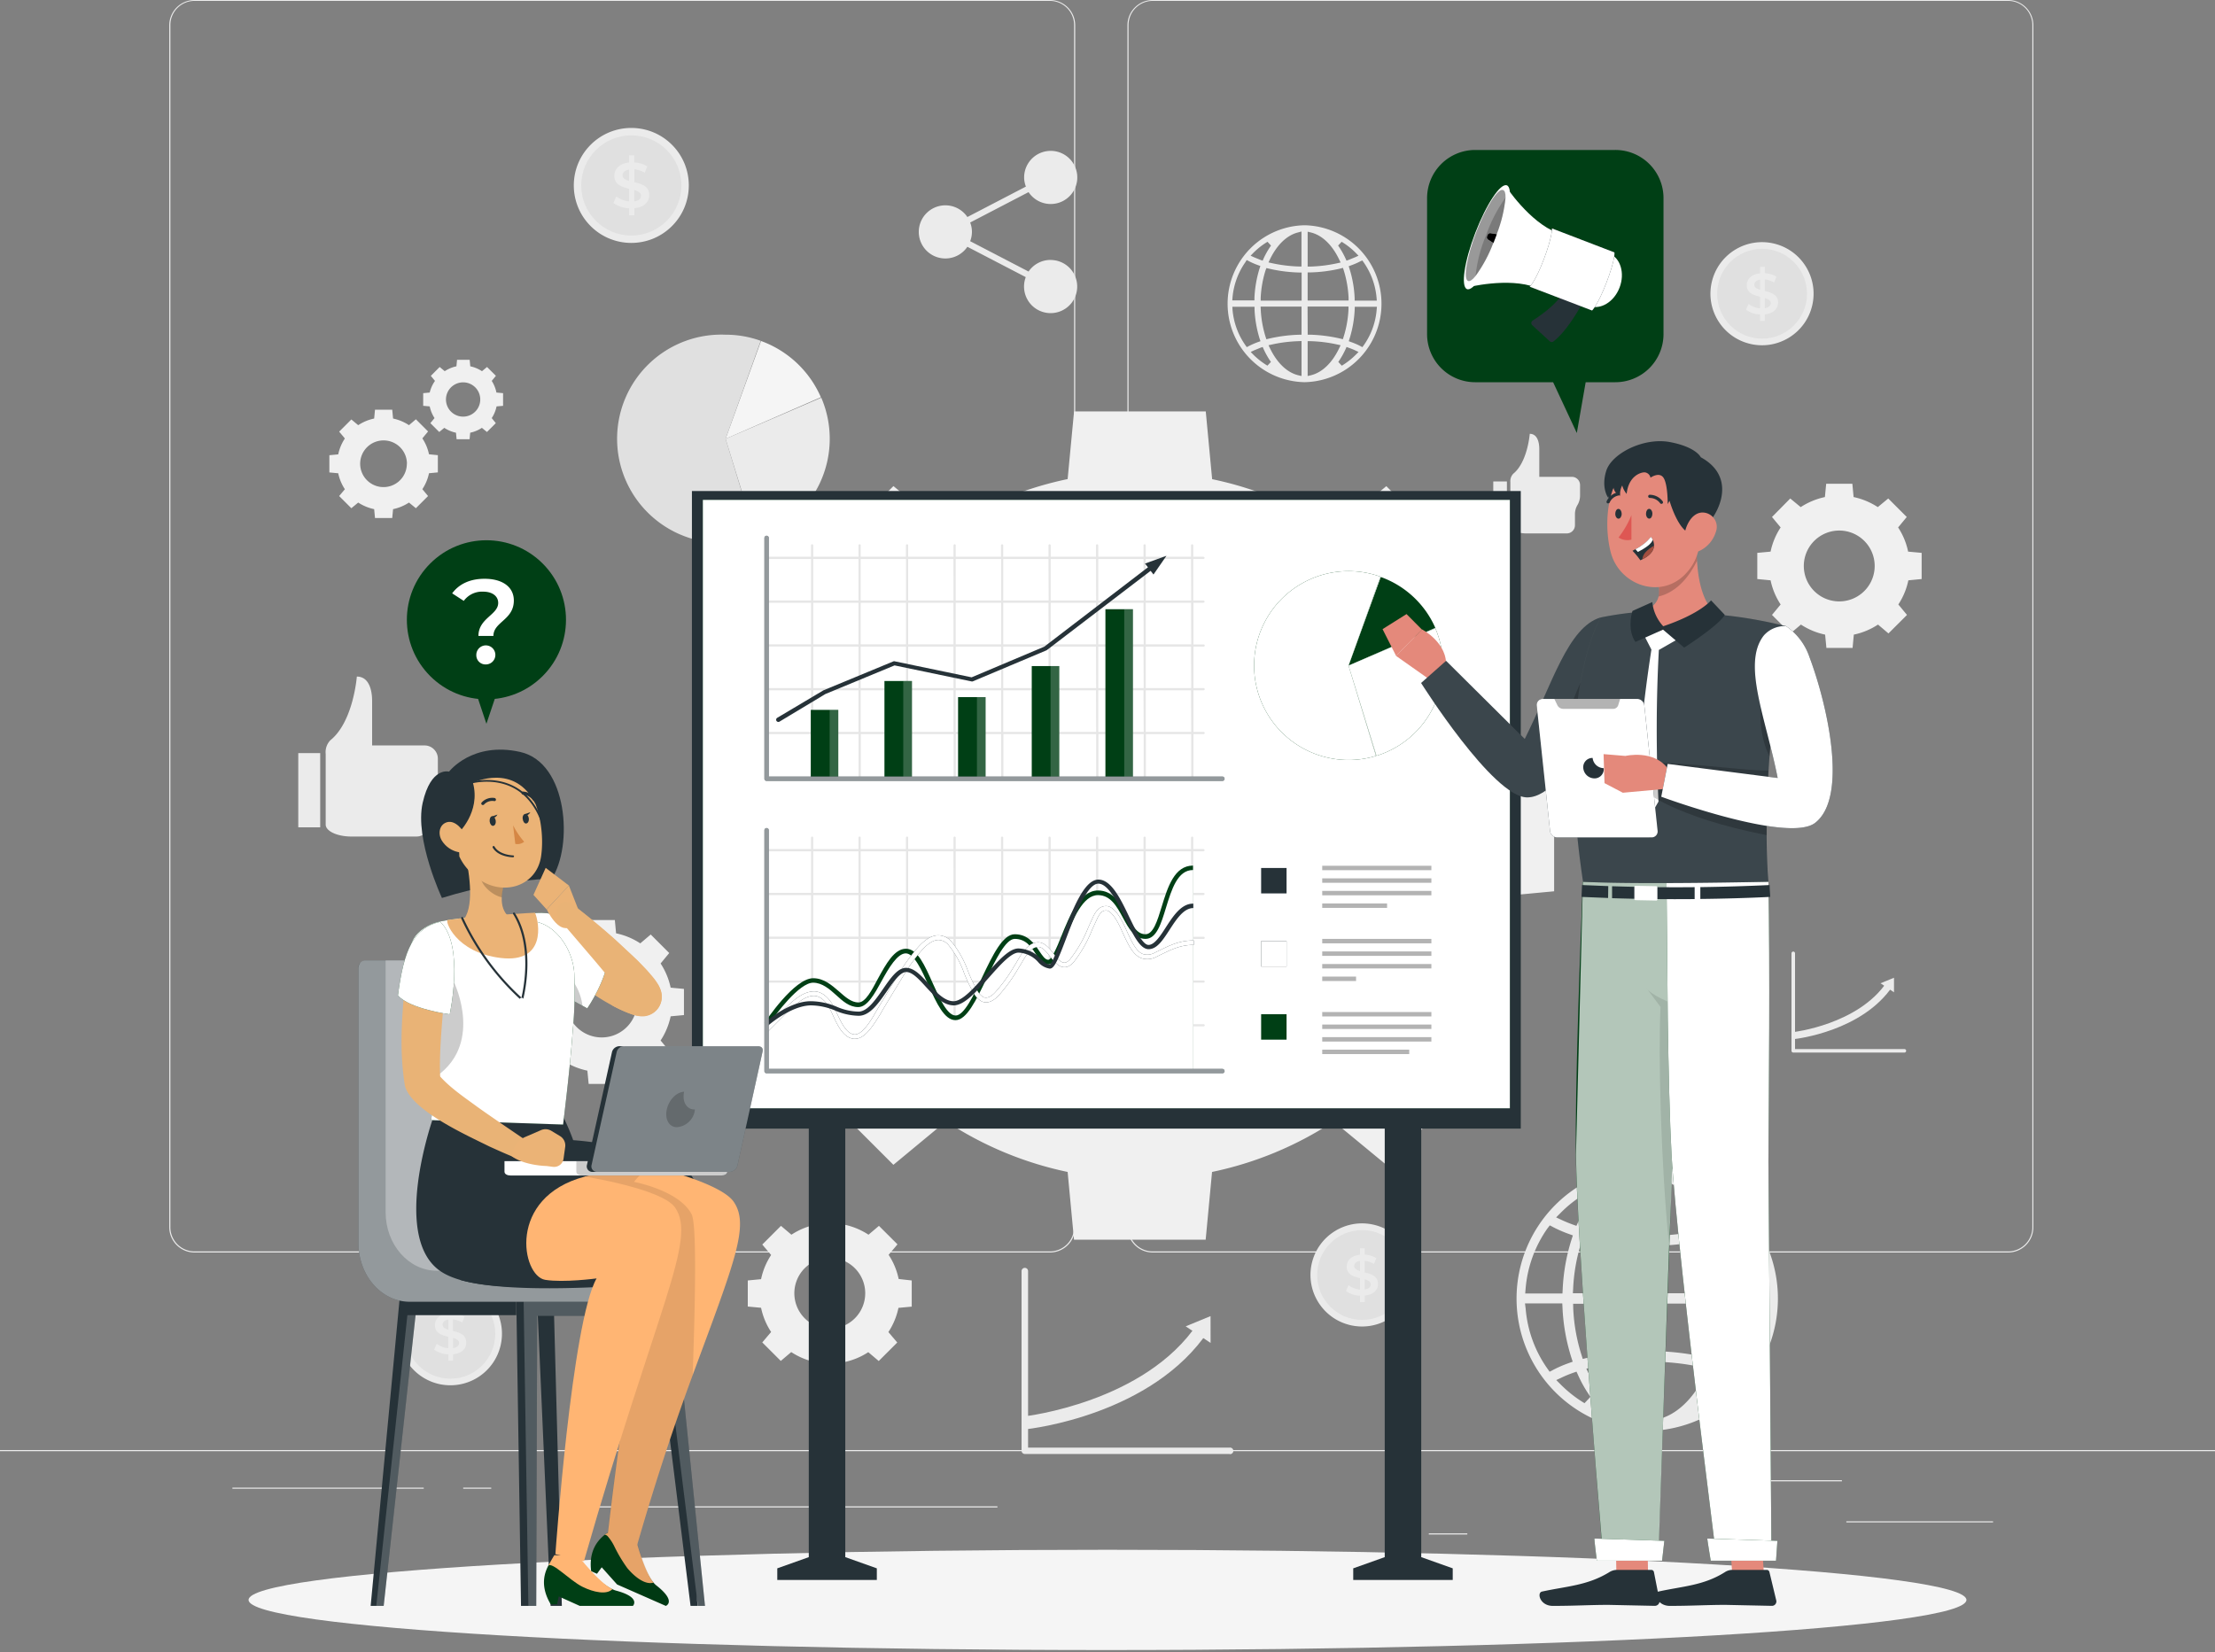 <svg xmlns="http://www.w3.org/2000/svg" xmlns:v="https://vecta.io/nano" width="500" height="373" fill="none"><rect width="100%" height="100%" fill="#808080" stroke="none"/><style><![CDATA[.B{fill:#fff}.C{fill:#263238}.D{fill:#003f15}.E{fill:#000}.F{opacity:.2}.G{fill:#ebebeb}.H{opacity:.7}.I{opacity:.1}.J{fill:#e4897b}.K{fill:#e0e0e0}.L{fill:#ebb376}.M{opacity:.4}.N{opacity:.3}.O{fill:#ffb573}.P{fill:#f5f5f5}.Q{fill:#e9b376}]]></style><g class="G"><path d="M500 327.4H0v.25h500v-.25zm-50.1 16.09h-33.12v.25h33.12v-.25zm-118.68 2.72h-8.69v.25h8.69v-.25zm84.56-12h-19.19v.25h19.19v-.25zm-320.13 1.68H52.46v.25h43.19v-.25zm15.24 0h-6.33v.25h6.33v-.25zm114.26 4.22h-93.68v.25h93.68v-.25zM237 282.8H43.91a5.71 5.71 0 0 1-5.7-5.71V5.66a5.71 5.71 0 0 1 1.686-4.002A5.71 5.71 0 0 1 43.91 0H237a5.71 5.71 0 0 1 4.038 1.672c1.07 1.071 1.672 2.523 1.672 4.038v271.38c0 1.514-.602 2.967-1.672 4.038A5.71 5.71 0 0 1 237 282.8zM43.91.2a5.46 5.46 0 0 0-5.45 5.46v271.43a5.46 5.46 0 0 0 5.45 5.46H237c1.447-.003 2.834-.579 3.858-1.602a5.47 5.47 0 0 0 1.602-3.858V5.66c-.003-1.447-.579-2.835-1.602-3.858A5.47 5.47 0 0 0 237 .2H43.91zm409.4 282.6h-193.1c-1.514-.003-2.964-.605-4.035-1.675s-1.672-2.521-1.675-4.035V5.66A5.72 5.72 0 0 1 260.21 0h193.1A5.71 5.71 0 0 1 459 5.66v271.43c0 1.511-.599 2.96-1.665 4.031a5.71 5.71 0 0 1-4.025 1.679zM260.21.2a5.47 5.47 0 0 0-3.858 1.602c-1.023 1.023-1.599 2.411-1.602 3.858v271.43c.003 1.447.579 2.834 1.602 3.858a5.47 5.47 0 0 0 3.858 1.602h193.1c1.447-.003 2.835-.579 3.858-1.602s1.599-2.411 1.602-3.858V5.66c-.003-1.447-.579-2.835-1.602-3.858A5.47 5.47 0 0 0 453.31.2h-193.1z"></path><path d="M237.13 58.69a5.99 5.99 0 0 0-2.799.697 6 6 0 0 0-2.151 1.923L219 54.46c.259-.674.395-1.388.4-2.11a5.86 5.86 0 0 0-.4-2.11l13.18-6.86a6 6 0 0 0 10.473-.859 6 6 0 0 0 .278-4.169c-.411-1.378-1.302-2.563-2.512-3.339a6 6 0 0 0-9.239 5.007 5.86 5.86 0 0 0 .4 2.11L218.37 49a6 6 0 0 0-10.971 3.36 6 6 0 0 0 10.971 3.36l13.18 6.85a6 6 0 0 0 5.437 8.127 6 6 0 0 0 5.85-4.057 6 6 0 0 0 .044-3.746c-.385-1.221-1.151-2.288-2.186-3.042a6 6 0 0 0-3.565-1.152v-.01zm40.45 269.6h-46.24c-.195 0-.381-.077-.52-.213s-.217-.322-.22-.517V287a.74.74 0 0 1 1.26-.523.73.73 0 0 1 .21.523v39.85h45.51c.104-.012.209-.002.308.029a.75.75 0 0 1 .453.403c.043.095.065.199.065.303s-.022.208-.065.303a.75.75 0 0 1-.183.25c-.078.069-.17.121-.27.153a.73.73 0 0 1-.308.029v-.03z"></path><path d="M231.49 322.72l-.31-2.93c.27 0 27.31-3.13 39.19-21l2.45 1.64c-12.65 19.03-40.16 22.17-41.33 22.29z"></path><path d="M273.26 297.16l-5.61 2.31 5.62 3.75-.01-6.06zm156.62-59.51H404.8a.4.4 0 0 1-.4-.4v-22a.4.4 0 0 1 .8 0v21.61h24.68a.4.4 0 0 1 0 .8v-.01z"></path><path d="M404.89 234.63l-.17-1.59c.14 0 14.81-1.7 21.25-11.38l1.33.89c-6.86 10.31-21.78 12.01-22.41 12.08z"></path><path d="M427.54 220.76l-3.04 1.25 3.04 2.04v-3.29zM73.52 170.24v15.94c0 1.49 2.62 2.7 5.8 2.7H94a3 3 0 0 0 3-3v-4a6.57 6.57 0 0 1 .92-3.35 6.53 6.53 0 0 0 .92-3.36v-3.86a3 3 0 0 0-3-3H84v-10.06c0-2.34-.66-5.49-3.45-5.49 0 0-.78 10.24-6 14.4a3.88 3.88 0 0 0-1.03 3.08zm-1.24-.2h-4.95v16.76h4.95v-16.76zm268.66-61.21v9.93c0 .93 1.63 1.68 3.61 1.68h9.12a1.85 1.85 0 0 0 1.85-1.85v-2.49a4 4 0 0 1 .58-2.09 4.19 4.19 0 0 0 .57-2.1v-2.4a1.85 1.85 0 0 0-1.85-1.85h-7.35v-6.29c0-1.46-.42-3.42-2.15-3.42 0 0-.49 6.37-3.71 9a2.41 2.41 0 0 0-.54.867c-.115.324-.16.67-.13 1.013zm-.78-.12h-3.08v10.43h3.08v-10.43zM151.685 51.046c5.069-5.069 5.07-13.288.001-18.357s-13.288-5.069-18.357 0-5.069 13.288 0 18.357 13.287 5.069 18.356 0z"></path></g><path d="M142.51 53.18c6.246 0 11.31-5.064 11.31-11.31s-5.064-11.31-11.31-11.31-11.31 5.064-11.31 11.31 5.064 11.31 11.31 11.31z" class="K"></path><path d="M143.2 47v1.62H142v-1.6a6.37 6.37 0 0 1-3.54-1.2l.65-1.46a5.53 5.53 0 0 0 2.89 1.1v-2.85c-1.6-.39-3.32-.91-3.32-2.92 0-1.47 1.07-2.76 3.32-3v-1.61h1.19v1.61a6 6 0 0 1 2.93.88l-.58 1.43a5.89 5.89 0 0 0-2.34-.78v2.91c1.6.39 3.35.9 3.35 2.91 0 1.5-1.09 2.77-3.35 2.96zm-1.2-6.14v-2.57c-1 .16-1.46.68-1.46 1.31s.63 1.01 1.46 1.26zm2.69 3.34c0-.71-.64-1-1.5-1.29v2.56c1.06-.16 1.51-.65 1.51-1.27h-.01zm264.384 24.789c1.477-6.257-2.398-12.526-8.655-14.003a11.64 11.64 0 0 0-14.002 8.655c-1.477 6.257 2.398 12.526 8.654 14.003s12.526-2.398 14.003-8.655z" class="G"></path><use href="#B" class="K"></use><path d="M398.38 71v1.45h-1.07V71a5.61 5.61 0 0 1-3.17-1.07l.58-1.31c.752.571 1.65.918 2.59 1V67c-1.44-.35-3-.81-3-2.61 0-1.32 1-2.48 3-2.67v-1.47h1.07v1.44a5.68 5.68 0 0 1 2.62.79l-.53 1.31a5.39 5.39 0 0 0-2.09-.7v2.62c1.43.35 3 .8 3 2.6 0 1.3-.97 2.44-3 2.69zm-1.07-5.54v-2.31c-.92.14-1.31.61-1.31 1.18s.56.87 1.31 1.09v.04zm2.41 3c0-.64-.57-.93-1.34-1.15v2.29c.94-.19 1.34-.6 1.34-1.19v.05zm-80.931 222.079c1.477-6.257-2.398-12.526-8.655-14.003s-12.526 2.398-14.003 8.655 2.399 12.526 8.655 14.003 12.526-2.398 14.003-8.655z" class="G"></path><use href="#B" x="-90.29" y="221.56" class="K"></use><path d="M308.08 292.52V294H307v-1.44a5.61 5.61 0 0 1-3.17-1.07l.58-1.31c.752.571 1.65.918 2.59 1v-2.59c-1.44-.35-3-.81-3-2.61 0-1.32 1-2.48 3-2.67v-1.47h1.06v1.44a5.57 5.57 0 0 1 2.63.79l-.53 1.31a5.38 5.38 0 0 0-2.1-.7v2.62c1.44.35 3 .8 3 2.6.03 1.27-.94 2.41-2.98 2.62zM307 287v-2.31c-.92.14-1.31.61-1.31 1.18s.58.89 1.31 1.13zm2.41 3c0-.64-.57-.93-1.35-1.15v2.29c.94-.14 1.37-.61 1.37-1.14h-.02zm-196.413 13.814c1.477-6.257-2.398-12.526-8.655-14.003a11.64 11.64 0 1 0 8.655 14.003z" class="G"></path><use href="#B" x="-296.1" y="234.83" class="K"></use><path d="M102.28 305.78v1.46h-1.06v-1.44a5.75 5.75 0 0 1-3.22-1.08l.59-1.31c.749.575 1.649.922 2.59 1v-2.59c-1.44-.35-3-.82-3-2.62 0-1.32 1-2.47 3-2.67v-1.46h1.06v1.44a5.46 5.46 0 0 1 2.63.79l-.53 1.3c-.645-.375-1.359-.613-2.1-.7v2.62c1.44.35 3 .8 3 2.6.05 1.32-.93 2.46-2.96 2.66zm-1.06-5.54v-2.31c-.92.15-1.31.61-1.31 1.18s.56.89 1.31 1.13zm2.41 3c0-.63-.57-.93-1.35-1.15v2.29c.95-.15 1.35-.59 1.35-1.15v.01z" class="G"></path><path d="M163.79 99.08l8-22.09a23.48 23.48 0 0 1 13.51 12.7l-21.51 9.39z" class="P"></path><path d="M163.79 99.08l6.85 22.49a23.41 23.41 0 0 1-6.85 1c-3.168.131-6.329-.38-9.294-1.502s-5.673-2.832-7.96-5.027-4.108-4.83-5.351-7.747a23.51 23.51 0 0 1 0-18.448 23.51 23.51 0 0 1 5.351-7.746c2.287-2.195 4.995-3.905 7.96-5.027a23.52 23.52 0 0 1 9.294-1.502 23.3 23.3 0 0 1 7.93 1.38l-7.93 22.13z" class="K"></path><path d="M163.79 99.08l21.6-9.29a23.54 23.54 0 0 1 1.907 9.6 23.55 23.55 0 0 1-2.164 9.545 23.53 23.53 0 0 1-5.861 7.838 23.52 23.52 0 0 1-8.542 4.777l-6.94-22.47z" class="G"></path><path d="M378.29 215.47l4.37-12c1.63.59 3.12 1.509 4.38 2.7 1.275 1.182 2.296 2.611 3 4.2l-11.75 5.1z" class="P"></path><path d="M378.29 215.47l3.71 12.22a12.77 12.77 0 0 1-5.976.361c-1.993-.355-3.873-1.177-5.485-2.4a12.79 12.79 0 0 1-3.79-4.635c-.878-1.824-1.311-3.83-1.263-5.853a12.78 12.78 0 0 1 1.542-5.785 12.77 12.77 0 0 1 4.006-4.449c1.67-1.145 3.587-1.876 5.594-2.135s4.047-.038 5.952.646l-4.29 12.03z" class="K"></path><path d="M378.29 215.47l11.71-5.05c.675 1.597 1.016 3.316 1 5.05-.004 2.728-.88 5.384-2.498 7.58s-3.897 3.819-6.502 4.63l-3.71-12.21z" class="G"></path><path d="M335.53 170.09a79.59 79.59 0 0 0-11.41-27.45l9.82-11.87-21-21-11.87 9.83a79.29 79.29 0 0 0-27.45-11.41l-1.44-15.3h-29.73L241 108.17c-9.787 2.041-19.1 5.912-27.45 11.41l-11.87-9.83-21 21 9.83 11.87c-5.502 8.348-9.373 17.662-11.41 27.45l-15.3 1.44v29.72l15.3 1.44a79.29 79.29 0 0 0 11.41 27.45L180.67 242l21 21 11.87-9.83c8.351 5.509 17.668 9.391 27.46 11.44l1.44 15.3h29.72l1.44-15.3a79.29 79.29 0 0 0 27.45-11.41l11.88 9.8 21-21-9.82-11.87c5.492-8.353 9.363-17.665 11.41-27.45l15.3-1.44v-29.71l-15.29-1.44zm-38 16.3c0 7.957-2.359 15.735-6.78 22.351s-10.704 11.772-18.055 14.817a40.23 40.23 0 0 1-52.563-52.563 40.24 40.24 0 0 1 14.817-18.055c6.616-4.421 14.394-6.78 22.351-6.78 5.284-.001 10.516 1.038 15.398 3.059a40.22 40.22 0 0 1 13.055 8.721 40.23 40.23 0 0 1 8.724 13.052 40.24 40.24 0 0 1 3.063 15.398h-.01zm133.2-61.84c-.401-1.947-1.168-3.799-2.26-5.46l1.95-2.36-4.18-4.18-2.36 1.95a16.01 16.01 0 0 0-5.46-2.27l-.28-3h-5.91l-.29 3c-1.945.413-3.796 1.183-5.46 2.27l-2.36-1.95-4.12 4.18 1.95 2.36c-1.095 1.66-1.865 3.513-2.27 5.46l-3 .28v5.91l3 .29a15.77 15.77 0 0 0 2.27 5.45l-1.95 2.36 4.17 4.18 2.36-2c1.662 1.092 3.514 1.862 5.46 2.27l.29 3h5.91l.28-3a15.82 15.82 0 0 0 5.46-2.27l2.36 2 4.18-4.18-1.95-2.36a15.74 15.74 0 0 0 2.26-5.45l3-.29v-5.91l-3.05-.28zm-7.55 3.24c0 1.582-.469 3.129-1.348 4.445a8 8 0 0 1-3.591 2.946 7.99 7.99 0 0 1-4.622.455c-1.552-.308-2.977-1.07-4.096-2.189s-1.881-2.544-2.189-4.096a7.99 7.99 0 0 1 .455-4.622 8 8 0 0 1 2.946-3.591c1.316-.879 2.863-1.348 4.445-1.348a8 8 0 0 1 8 8zM151.39 223c-.413-1.945-1.183-3.796-2.27-5.46l1.95-2.36-4.18-4.18-2.36 2c-1.66-1.095-3.513-1.865-5.46-2.27l-.28-3h-5.91l-.29 3a15.77 15.77 0 0 0-5.45 2.27l-2.36-2-4.18 4.17 2 2.36c-1.092 1.662-1.862 3.514-2.27 5.46l-3 .29v5.91l3 .28a15.82 15.82 0 0 0 2.27 5.46l-2 2.36 4.18 4.18 2.36-2a15.57 15.57 0 0 0 5.45 2.27l.29 3h5.91l.28-3c1.948-.4 3.802-1.171 5.46-2.27l2.36 2 4.18-4.18-1.95-2.36a16.01 16.01 0 0 0 2.27-5.46l3-.28v-5.91l-3-.28zm-7.56 3.24c0 1.582-.469 3.129-1.348 4.445a8 8 0 0 1-3.591 2.946 7.99 7.99 0 0 1-4.622.455c-1.552-.308-2.977-1.07-4.096-2.189s-1.881-2.544-2.189-4.096a7.99 7.99 0 0 1 .455-4.622 8 8 0 0 1 2.946-3.591c1.316-.879 2.863-1.348 4.445-1.348a8 8 0 0 1 8 8zm59.03 62.54a15.7 15.7 0 0 0-2.27-5.46l2-2.36-4.18-4.18-2.36 2c-1.662-1.092-3.514-1.862-5.46-2.27l-.29-3h-5.9l-.29 3c-1.946.408-3.798 1.178-5.46 2.27l-2.36-2-4.22 4.22 2 2.36a15.7 15.7 0 0 0-2.27 5.46l-3 .29V295l3 .28a15.7 15.7 0 0 0 2.27 5.46l-2 2.36 4.18 4.18 2.36-2a15.7 15.7 0 0 0 5.46 2.27l.29 3.05h5.9l.29-3.05a15.7 15.7 0 0 0 5.45-2.25l2.36 2 4.18-4.18-2-2.36a15.7 15.7 0 0 0 2.27-5.46l3-.28v-5.91l-2.95-.33zm-7.55 3.22c0 1.582-.469 3.129-1.348 4.445s-2.129 2.341-3.59 2.946-3.071.764-4.623.455a8 8 0 0 1-4.096-2.189c-1.119-1.119-1.881-2.544-2.189-4.096a8 8 0 0 1 .455-4.622c.606-1.462 1.631-2.712 2.946-3.591A8 8 0 0 1 195.31 292zM96.84 102.57a10.29 10.29 0 0 0-1.5-3.59l1.29-1.56-2.75-2.75L92.32 96a10.29 10.29 0 0 0-3.59-1.5l-.19-2h-3.89l-.19 2a10.42 10.42 0 0 0-3.6 1.5l-1.55-1.29-2.75 2.75L77.85 99a10.28 10.28 0 0 0-1.5 3.59l-2 .19v3.89l2 .19a10.34 10.34 0 0 0 1.5 3.6L76.56 112l2.75 2.75 1.55-1.28a10.6 10.6 0 0 0 3.6 1.49l.19 2h3.89l.19-2c1.279-.268 2.497-.774 3.59-1.49l1.56 1.28 2.75-2.75-1.29-1.55c.724-1.094 1.233-2.316 1.5-3.6l2-.19v-3.89l-2-.2zm-5 2.14a5.27 5.27 0 0 1-.888 2.928c-.579.866-1.402 1.542-2.365 1.941a5.27 5.27 0 0 1-3.045.3c-1.022-.204-1.961-.706-2.698-1.443a5.27 5.27 0 0 1 3.727-8.996 5.27 5.27 0 0 1 2.023.395 5.28 5.28 0 0 1 1.716 1.141 5.3 5.3 0 0 1 1.148 1.713 5.25 5.25 0 0 1 .403 2.021h-.02zm20.22-16.08A7.6 7.6 0 0 0 111 86l.94-1.14-2-2-1.14.95a7.62 7.62 0 0 0-2.64-1.1l-.14-1.47h-2.85l-.14 1.47a7.62 7.62 0 0 0-2.64 1.1l-1.14-.95-2 2 .94 1.14A7.8 7.8 0 0 0 97 88.63l-1.47.14v2.86l1.47.13a7.8 7.8 0 0 0 1.09 2.64l-.94 1.14 2 2 1.14-.94a7.62 7.62 0 0 0 2.64 1.1l.14 1.47H106l.14-1.47a7.62 7.62 0 0 0 2.64-1.1l1.14.94 2-2-.92-1.14a7.59 7.59 0 0 0 1.09-2.64l1.47-.13v-2.86l-1.5-.14zm-3.65 1.57a3.87 3.87 0 0 1-.653 2.151c-.426.637-1.031 1.133-1.738 1.425a3.88 3.88 0 0 1-2.238.219 3.87 3.87 0 0 1-3.038-3.046c-.148-.751-.07-1.53.224-2.237a3.88 3.88 0 0 1 1.43-1.735 3.87 3.87 0 0 1 2.153-.647 3.86 3.86 0 0 1 1.48.295c.468.195.894.48 1.253.839s.643.786.836 1.256.292.972.291 1.48z" fill="#f0f0f0"></path><path d="M371.7 323.1c-7.837-.143-15.304-3.357-20.795-8.95a29.91 29.91 0 0 1 0-41.91c5.491-5.593 12.958-8.807 20.795-8.95h.24c7.837.135 15.308 3.341 20.805 8.929A29.91 29.91 0 0 1 372 323.1h-.3zm1.3-2.34l1.24-.3c4.27-1 8.1-4.69 10.79-10.31l.53-1.12-1.21-.28c-3.401-.758-6.867-1.187-10.35-1.28h-1v13.29zm-3.38-13.29a54.22 54.22 0 0 0-10.31 1.28l-1.22.28.54 1.12c2.68 5.62 6.52 9.29 10.79 10.31l1.23.3v-13.33l-1.03.04zm17.8 3a30.07 30.07 0 0 1-2.76 4.86l1.33 1.43a27.8 27.8 0 0 0 5.38-4.22l1-1-1.29-.61c-.75-.35-1.56-.68-2.42-1l-.86-.31-.38.85zM355 310c-.85.31-1.66.64-2.41 1l-1.29.6 1 1a27.8 27.8 0 0 0 5.38 4.22l1.34-1.43c-1.076-1.528-2.004-3.155-2.77-4.86l-.38-.83-.87.3zm-10.61-14.54a27.37 27.37 0 0 0 4.9 13.54l.51.72.78-.41a26.71 26.71 0 0 1 3.52-1.53l.91-.33-.3-.92c-1.155-3.643-1.827-7.422-2-11.24l-.05-1h-8.42l.15 1.17zm46.54-.12c-.168 3.819-.84 7.598-2 11.24l-.29.92.91.33c1.207.429 2.383.94 3.52 1.53l.77.4.51-.71a27.34 27.34 0 0 0 4.93-13.59l.09-1.08H391l-.07.96zm-35.8.09c.159 3.57.787 7.104 1.87 10.51l.28.89.9-.22c3.783-.889 7.646-1.391 11.53-1.5h1v-10.74h-15.6l.02 1.06zm17.87 9.65h1a57.3 57.3 0 0 1 11.53 1.5l.9.22.29-.89a41.48 41.48 0 0 0 1.86-10.52l.05-1.05H373v10.74zm20.08-28a28.73 28.73 0 0 1-3.52 1.53l-.91.33.29.92a43.22 43.22 0 0 1 2 11.24v.95h8.42l-.09-1.08c-.408-4.883-2.106-9.569-4.92-13.58l-.5-.72-.77.41zm-7.58 2.74a56.61 56.61 0 0 1-11.5 1.46h-1V292h15.6l-.05-1a41.21 41.21 0 0 0-1.86-10.52l-.29-.88-.9.22zm-28.53.67a40.64 40.64 0 0 0-1.86 10.51l-.06 1h15.6v-10.69h-1a57.36 57.36 0 0 1-11.53-1.49l-.9-.22-.25.89zm-7.68-3.1c-2.815 4.009-4.51 8.697-4.91 13.58l-.09 1.08h8.41l.05-.95a43.66 43.66 0 0 1 2-11.24l.3-.92-.91-.33a28.15 28.15 0 0 1-3.52-1.53l-.78-.41-.55.72zM373 279h1c3.469-.106 6.921-.534 10.31-1.28l1.21-.28-.53-1.13c-2.69-5.62-6.52-9.28-10.79-10.31l-1.24-.29L373 279zm-3.58-13c-4.27 1-8.11 4.69-10.79 10.31l-.54 1.13 1.22.28c3.389.747 6.841 1.176 10.31 1.28h1v-13.36l-1.2.36zm-11.71 3.59c-1.988 1.19-3.816 2.628-5.44 4.28l-1 1 1.28.6a32.31 32.31 0 0 0 2.43 1l.87.31.38-.83A29.21 29.21 0 0 1 359 271l-1.29-1.41zm26.9 1.43a29.97 29.97 0 0 1 2.81 4.92l.39.84.86-.31a25.66 25.66 0 0 0 2.43-1l1.28-.6-1-1c-1.628-1.652-3.459-3.09-5.45-4.28l-1.32 1.43zm-90.2-184.73a17.72 17.72 0 0 1 0-35.43h.14a17.72 17.72 0 0 1 0 35.43h-.18.04zm.77-1.39l.73-.17c2.53-.61 4.8-2.78 6.39-6.11l.32-.67-.72-.16a32.21 32.21 0 0 0-6.11-.76h-.61v7.87zm-2-7.87a32.08 32.08 0 0 0-6.1.76l-.73.16.32.67c1.6 3.33 3.87 5.5 6.4 6.11l.73.17V77l-.62.03zm10.56 1.81c-.46 1.007-1.009 1.971-1.64 2.88l.79.85c1.157-.702 2.225-1.541 3.18-2.5l.6-.6-.76-.36a15.99 15.99 0 0 0-1.44-.58l-.51-.19-.22.5zm-19.23-.32l-1.43.59-.76.36.59.6a17.11 17.11 0 0 0 3.19 2.49l.79-.84c-.631-.909-1.18-1.873-1.64-2.88l-.22-.5-.52.18zm-6.29-8.61c.241 2.895 1.249 5.674 2.92 8.05l.3.42.46-.24a17.71 17.71 0 0 1 2.09-.91l.54-.19-.18-.54c-.672-2.161-1.062-4.399-1.16-6.66v-.57h-5l.03.64zm27.58-.07a25.77 25.77 0 0 1-1.17 6.66l-.17.54.54.2a16.22 16.22 0 0 1 2.09.9l.45.24.3-.42a16.16 16.16 0 0 0 2.92-8.05l.06-.64h-5l-.02.57zm-21.21 0a24.53 24.53 0 0 0 1.1 6.23l.17.53.53-.13a34.49 34.49 0 0 1 6.83-.89h.58v-6.35h-9.24l.03.61zm10.6 5.73h.57c2.304.067 4.595.366 6.84.89l.53.13.17-.53a24.52 24.52 0 0 0 1.1-6.23v-.62h-9.24l.03 6.36zM307.08 59a16.19 16.19 0 0 1-2.09.91l-.54.2.17.54a25.77 25.77 0 0 1 1.17 6.66v.57h5l-.05-.64c-.249-2.876-1.253-5.636-2.91-8l-.3-.43-.45.19zm-4.49 1.63c-2.243.531-4.536.826-6.84.88h-.57v6.35h9.24v-.63c-.098-2.115-.468-4.209-1.1-6.23l-.17-.52-.56.15zm-16.91.39c-.632 2.021-1.002 4.115-1.1 6.23v.63h9.24v-6.35h-.58a33.79 33.79 0 0 1-6.83-.88l-.53-.13-.2.5zm-4.55-1.83c-1.657 2.364-2.661 5.124-2.91 8l-.05.64h5v-.57c.098-2.261.488-4.499 1.16-6.66l.18-.54-.54-.2a16.19 16.19 0 0 1-2.09-.91l-.46-.24-.29.48zm14.05 1h.61a32.99 32.99 0 0 0 6.11-.76l.72-.16-.32-.67c-1.59-3.33-3.86-5.5-6.39-6.11l-.73-.18v7.88zm-2.12-7.72c-2.53.61-4.8 2.78-6.4 6.11l-.32.67.73.16c2.005.443 4.047.698 6.1.76h.62v-7.9l-.73.2zm-6.94 2.12a16.43 16.43 0 0 0-3.23 2.54l-.59.6.76.35 1.44.59.52.19.22-.5a18.2 18.2 0 0 1 1.67-2.91l-.79-.86zm15.94.85a18.73 18.73 0 0 1 1.67 2.92l.22.49.51-.18 1.44-.59.76-.35-.59-.6c-.96-.981-2.042-1.835-3.22-2.54l-.79.85z" class="G"></path><path d="M250 372.56c107.082 0 193.89-5.068 193.89-11.32S357.082 349.92 250 349.92s-193.89 5.068-193.89 11.32 86.807 11.32 193.89 11.32z" class="P"></path><path d="M343.29 254.83V110.87h-187.1v143.96h26.38v96.75l-7.11 2.53v2.62h22.47v-2.62l-7.12-2.53v-96.75h121.77v96.75l-7.11 2.53v2.62h22.46v-2.62l-7.11-2.53v-96.75h22.47z" class="C"></path><use href="#C" class="D"></use><use href="#C" opacity=".9" class="B"></use><g class="C"><use href="#D"></use><use href="#D" y="16.51"></use></g><path d="M290.42 229h-5.74v5.74h5.74V229z" class="D"></path><use href="#D" y="16.51" class="B H"></use><path d="M271.66 136.09a.25.25 0 0 0 .25-.25.25.25 0 0 0-.25-.25h-2.3v-9.38h2.3a.25.25 0 0 0 .25-.25.25.25 0 0 0-.25-.25h-2.3v-2.57a.25.25 0 0 0-.25-.25.25.25 0 0 0-.25.25v2.57h-10.23v-2.57a.25.25 0 0 0-.25-.25.25.25 0 0 0-.25.25v2.57h-10.22v-2.57a.25.25 0 0 0-.25-.25.25.25 0 0 0-.25.25v2.57h-10.23v-2.57a.25.25 0 0 0-.25-.25.25.25 0 0 0-.25.25v2.57h-10.22v-2.57a.25.25 0 0 0-.25-.25.25.25 0 0 0-.25.25v2.57h-10.22v-2.57a.25.25 0 0 0-.25-.25.25.25 0 0 0-.25.25v2.57H205v-2.57a.25.25 0 0 0-.25-.25.25.25 0 0 0-.25.25v2.57h-10.21v-2.57a.25.25 0 0 0-.25-.25.25.25 0 0 0-.25.25v2.57h-10.22v-2.57a.25.25 0 0 0-.25-.25.25.25 0 0 0-.25.25v2.57H173v.5h10.09v9.38H173v.5h10.09v9.39H173v.5h10.09v9.38H173v.5h10.09v9.39H173v.5h10.09v10.08a.25.25 0 0 0 .25.25.25.25 0 0 0 .25-.25v-10.08h10.22v10.08a.25.25 0 0 0 .25.25.25.25 0 0 0 .25-.25v-10.08h10.23v10.08a.25.25 0 0 0 .25.25.25.25 0 0 0 .25-.25v-10.08h10.22v10.08a.25.25 0 0 0 .25.25.25.25 0 0 0 .25-.25v-10.08H226v10.08a.25.25 0 0 0 .25.25.25.25 0 0 0 .25-.25v-10.08h10.22v10.08a.25.25 0 0 0 .25.25.25.25 0 0 0 .25-.25v-10.08h10.23v10.08a.25.25 0 0 0 .25.25.25.25 0 0 0 .25-.25v-10.08h10.22v10.08a.25.25 0 0 0 .25.25.25.25 0 0 0 .25-.25v-10.08h10.23v10.08a.25.25 0 0 0 .25.25.25.25 0 0 0 .25-.25v-10.08h2.3a.25.25 0 0 0 .25-.25.25.25 0 0 0-.25-.25h-2.3v-9.39h2.3a.25.25 0 0 0 .25-.25.25.25 0 0 0-.25-.25h-2.3V146h2.3a.25.25 0 0 0 .25-.25.25.25 0 0 0-.25-.25h-2.3v-9.39l2.26-.02zm-77.87 29.16h-10.22v-9.39h10.22v9.39zm0-9.89h-10.22V146h10.22v9.36zm0-9.88h-10.22v-9.39h10.22v9.39zm0-9.89h-10.22v-9.38h10.22v9.38zm10.73 29.66h-10.23v-9.39h10.23v9.39zm0-9.89h-10.23V146h10.23v9.36zm0-9.88h-10.23v-9.39h10.23v9.39zm0-9.89h-10.23v-9.38h10.23v9.38zm10.72 29.66H205v-9.39h10.22l.02 9.39zm0-9.89H205V146h10.22l.02 9.36zm0-9.88H205v-9.39h10.22l.02 9.39zm0-9.89H205v-9.38h10.22l.02 9.38zM226 165.25h-10.26v-9.39H226v9.39zm0-9.89h-10.26V146H226v9.36zm0-9.88h-10.26v-9.39H226v9.39zm0-9.89h-10.26v-9.38H226v9.38zm10.72 29.66h-10.26v-9.39h10.22l.04 9.39zm0-9.89h-10.26V146h10.22l.04 9.36zm0-9.88h-10.26v-9.39h10.22l.04 9.39zm0-9.89h-10.26v-9.38h10.22l.04 9.38zm10.73 29.66h-10.27v-9.39h10.23l.04 9.39zm0-9.89h-10.27V146h10.23l.04 9.36zm0-9.88h-10.27v-9.39h10.23l.04 9.39zm0-9.89h-10.27v-9.38h10.23l.04 9.38zm10.72 29.66h-10.26v-9.39h10.22l.04 9.39zm0-9.89h-10.26V146h10.22l.04 9.36zm0-9.88h-10.26v-9.39h10.22l.04 9.39zm0-9.89h-10.26v-9.38h10.22l.04 9.38zm10.73 29.66h-10.27v-9.39h10.23l.04 9.39zm0-9.89h-10.27V146h10.23l.04 9.36zm0-9.88h-10.27v-9.39h10.23l.04 9.39zm0-9.89h-10.27v-9.38h10.23l.04 9.38z" class="E I"></path><path d="M189.23 160.28h-6.21v15.28h6.21v-15.28z" class="D"></path><path d="M189.24 160.28h-1.96v15.28h1.96v-15.28z" class="B F"></path><path d="M205.86 153.76h-6.21v21.8h6.21v-21.8z" class="D"></path><path d="M205.86 153.76h-1.96v21.8h1.96v-21.8z" class="B F"></path><path d="M222.48 157.4h-6.21v18.15h6.21V157.4z" class="D"></path><path d="M222.49 157.4h-1.96v18.15h1.96V157.4z" class="B F"></path><path d="M239.11 150.39h-6.21v25.17h6.21v-25.17z" class="D"></path><path d="M239.11 150.39h-1.96v25.17h1.96v-25.17z" class="B F"></path><path d="M255.74 137.55h-6.21v38.01h6.21v-38.01z" class="D"></path><path d="M255.74 137.55h-1.96v38.01h1.96v-38.01z" class="B F"></path><g class="C"><use href="#E"></use><path d="M175.7 163a.5.5 0 0 1-.43-.24c-.066-.116-.084-.253-.051-.382s.117-.239.231-.308l10.42-6.2 15.82-6.55a.48.48 0 0 1 .29 0l17.35 3.61 16.41-6.93 25.46-19.5a.51.51 0 0 1 .7.1.5.5 0 0 1 .099.369c-.016.131-.085.25-.189.331l-25.51 19.49c-.035.024-.071.044-.11.06l-16.62 7a.48.48 0 0 1-.29 0l-17.35-3.61-15.61 6.46-10.32 6.21a.48.48 0 0 1-.3.09z"></path></g><g opacity=".5" class="B"><use href="#E"></use></g><path d="M263.31 125.49l-4.84 1.75 1.91 2.48 2.93-4.23z" class="C"></path><g class="D"><use href="#F"></use><path d="M304.41 150.28l7.29-20a21.29 21.29 0 0 1 7.331 4.474A21.3 21.3 0 0 1 324 141.76l-19.59 8.52z"></path><use href="#G"></use></g><g class="B"><use href="#F" class="H"></use><use href="#G" class="M"></use></g><path d="M271.66 202.1a.25.25 0 0 0 .25-.25.25.25 0 0 0-.25-.25h-2.3v-9.39h2.3a.25.25 0 0 0 .25-.25.25.25 0 0 0-.25-.25h-2.3v-2.57a.25.25 0 0 0-.25-.25.25.25 0 0 0-.25.25v2.57h-10.23v-2.57a.25.25 0 0 0-.25-.25.25.25 0 0 0-.25.25v2.57h-10.22v-2.57a.25.25 0 0 0-.25-.25.25.25 0 0 0-.25.25v2.57h-10.23v-2.57a.25.25 0 0 0-.25-.25.25.25 0 0 0-.25.25v2.57h-10.22v-2.57a.25.25 0 0 0-.25-.25.25.25 0 0 0-.25.25v2.57h-10.22v-2.57a.25.25 0 0 0-.25-.25.25.25 0 0 0-.25.25v2.57H205v-2.57a.25.25 0 0 0-.25-.25.25.25 0 0 0-.25.25v2.57h-10.21v-2.57a.25.25 0 0 0-.25-.25.25.25 0 0 0-.25.25v2.57h-10.22v-2.57a.25.25 0 0 0-.25-.25.25.25 0 0 0-.25.25v2.57H173v.5h10.09v9.39H173v.5h10.09v9.38H173v.5h10.09v9.39H173v.5h10.09v9.38H173v.5h10.09v10.09a.25.25 0 0 0 .25.25.25.25 0 0 0 .25-.25v-10.09h10.22v10.09a.25.25 0 0 0 .25.25.25.25 0 0 0 .25-.25v-10.09h10.23v10.09a.25.25 0 0 0 .25.25.25.25 0 0 0 .25-.25v-10.09h10.22v10.09a.25.25 0 0 0 .25.25.25.25 0 0 0 .25-.25v-10.09H226v10.09a.25.25 0 0 0 .25.25.25.25 0 0 0 .25-.25v-10.09h10.22v10.09a.25.25 0 0 0 .25.25.25.25 0 0 0 .25-.25v-10.09h10.23v10.09a.25.25 0 0 0 .25.25.25.25 0 0 0 .25-.25v-10.09h10.22v10.09a.25.25 0 0 0 .25.25.25.25 0 0 0 .25-.25v-10.09h10.23v10.09a.25.25 0 0 0 .25.25.25.25 0 0 0 .25-.25v-10.09h2.3a.25.25 0 0 0 .25-.25.25.25 0 0 0-.25-.25h-2.3v-9.38h2.3a.25.25 0 0 0 .25-.25.25.25 0 0 0-.25-.25h-2.3V212h2.3a.25.25 0 0 0 .25-.25.25.25 0 0 0-.25-.25h-2.3v-9.4h2.26zm-77.87 29.15h-10.22v-9.38h10.22v9.38zm0-9.88h-10.22V212h10.22v9.37zm0-9.89h-10.22v-9.38h10.22v9.38zm0-9.88h-10.22v-9.39h10.22v9.39zm10.73 29.65h-10.23v-9.38h10.23v9.38zm0-9.88h-10.23V212h10.23v9.37zm0-9.89h-10.23v-9.38h10.23v9.38zm0-9.88h-10.23v-9.39h10.23v9.39zm10.72 29.65H205v-9.38h10.22l.02 9.38zm0-9.88H205V212h10.22l.02 9.37zm0-9.89H205v-9.38h10.22l.02 9.38zm0-9.88H205v-9.39h10.22l.02 9.39zM226 231.25h-10.26v-9.38H226v9.38zm0-9.88h-10.26V212H226v9.37zm0-9.89h-10.26v-9.38H226v9.38zm0-9.88h-10.26v-9.39H226v9.39zm10.72 29.65h-10.26v-9.38h10.22l.04 9.38zm0-9.88h-10.26V212h10.22l.04 9.37zm0-9.89h-10.26v-9.38h10.22l.04 9.38zm0-9.88h-10.26v-9.39h10.22l.04 9.39zm10.73 29.65h-10.27v-9.38h10.23l.04 9.38zm0-9.88h-10.27V212h10.23l.04 9.37zm0-9.89h-10.27v-9.38h10.23l.04 9.38zm0-9.88h-10.27v-9.39h10.23l.04 9.39zm10.72 29.65h-10.26v-9.38h10.22l.04 9.38zm0-9.88h-10.26V212h10.22l.04 9.37zm0-9.89h-10.26v-9.38h10.22l.04 9.38zm0-9.88h-10.26v-9.39h10.22l.04 9.39zm10.73 29.65h-10.27v-9.38h10.23l.04 9.38zm0-9.88h-10.27V212h10.23l.04 9.37zm0-9.89h-10.27v-9.38h10.23l.04 9.38zm0-9.88h-10.27v-9.39h10.23l.04 9.39z" class="E I"></path><use href="#H" class="D"></use><use href="#H" class="B M"></use><path d="M173.4 231.53l-.84-.55c.27-.42 6.73-10.11 11-10.11 2.41 0 4.16 1.54 5.85 3 1.44 1.27 2.79 2.47 4.37 2.47s3-2.73 4.4-5.37c1.82-3.32 3.7-6.76 6.33-6.76s4.25 3.8 6.06 7.83c1.52 3.4 3.26 7.25 5.16 7.25s4.1-4.62 6-8.7c2.38-5 4.63-9.65 7.33-9.65 3 0 4.44 2.13 5.57 3.84.69 1 1.28 1.93 2 1.93s2-2.9 2.91-5.23c1.88-4.64 4.22-10.42 8.31-10.42 3.47 0 5.09 3 6.52 5.65 1.23 2.27 2.29 4.23 4.2 4.23 1.75 0 2.68-3 3.67-6.25 1.33-4.33 2.84-9.25 7.06-9.25v1c-3.48 0-4.82 4.35-6.11 8.55-1.09 3.57-2.13 7-4.62 7s-3.82-2.42-5.08-4.76c-1.36-2.52-2.77-5.12-5.64-5.12-3.42 0-5.62 5.43-7.39 9.8-1.37 3.39-2.36 5.85-3.83 5.85-1.26 0-2-1.16-2.84-2.38-1-1.59-2.24-3.39-4.73-3.39-2.07 0-4.38 4.83-6.43 9.09-2.28 4.76-4.44 9.26-6.95 9.26s-4.26-3.81-6.08-7.84c-1.52-3.39-3.25-7.24-5.14-7.24s-3.85 3.31-5.45 6.24-3.23 5.89-5.28 5.89-3.52-1.38-5-2.72-3.15-2.79-5.18-2.79c-3.09-.01-8.38 6.96-10.15 9.65z" class="D"></path><use href="#I" class="C"></use><use href="#I" class="B H"></use><g class="C"><path d="M173.31 231.63l-.66-.75c.22-.2 5.46-4.82 10.35-4.82a15.39 15.39 0 0 1 5.88 1.25c1.549.685 3.217 1.059 4.91 1.1 2 0 3.81-2.61 5.56-5.14s3.29-4.74 5.17-4.74 3.43 1.76 5.12 3.62 3.56 3.91 5.6 3.91 4.79-3.18 7.28-6c2.7-3 5.24-5.91 7.37-5.91.967.034 1.918.263 2.794.674a7.18 7.18 0 0 1 2.306 1.716c.75.68 1.34 1.22 2 1.22.52-.26 1.76-3.53 2.75-6.16 2.32-6.1 4.94-13 8.21-13 2.9 0 5 4.33 7 8.53 1.42 2.91 3 6.22 4.31 6.22s2.61-1.93 3.93-4c1.62-2.5 3.45-5.32 6.11-5.32h.07v1c-2.14 0-3.77 2.45-5.33 4.86s-2.87 4.42-4.77 4.42-3.44-3.14-5.21-6.79-3.86-8-6.13-8c-2.58 0-5.4 7.45-7.27 12.38s-2.67 6.8-3.69 6.8c-1.029-.152-1.966-.679-2.63-1.48-.557-.635-1.237-1.15-1.998-1.516a6.28 6.28 0 0 0-2.432-.614c-1.68 0-4.19 2.83-6.62 5.58-2.89 3.25-5.62 6.33-8 6.33s-4.44-2.16-6.34-4.24c-1.54-1.69-3-3.29-4.38-3.29s-2.88 2.2-4.35 4.31c-1.9 2.74-3.86 5.57-6.38 5.57a13.94 13.94 0 0 1-5.26-1.16c-1.748-.755-3.627-1.159-5.53-1.19-4.56.06-9.69 4.58-9.74 4.63z"></path><use href="#J"></use></g><g opacity=".5" class="B"><use href="#J"></use></g><g class="E N"><use href="#K"></use><use href="#K" y="2.84"></use><use href="#K" y="5.67"></use><path d="M313.11 203.99h-14.64v1h14.64v-1z"></path></g><g class="E N"><use href="#K" y="16.51"></use><use href="#K" y="19.34"></use><use href="#K" y="22.18"></use><path d="M306.11 220.5h-7.64v1h7.64v-1z"></path></g><g class="E N"><use href="#K" y="33.02"></use><use href="#K" y="35.85"></use><use href="#K" y="38.69"></use><path d="M318.11 237h-19.64v1h19.64v-1z"></path></g><g class="D"><path d="M364.57 33.86H333a10.87 10.87 0 0 0-10.86 10.87v30.71A10.86 10.86 0 0 0 333 86.3h17.59l5.35 11.47 2-11.47h6.7a10.87 10.87 0 0 0 10.87-10.86V44.73c0-1.433-.283-2.853-.834-4.176s-1.358-2.525-2.374-3.535-2.224-1.809-3.551-2.352a10.87 10.87 0 0 0-4.181-.807z"></path><use href="#L"></use><use href="#M"></use></g><g class="B"><use href="#L" opacity=".8"></use><use href="#M" opacity=".8"></use></g><path d="M357.64 67.59s-3.33 6.69-6.94 9.48a.65.65 0 0 1-.85 0l-4-3.67a.66.66 0 0 1-.148-.242.67.67 0 0 1-.033-.281c.01-.095.04-.187.088-.269a.66.66 0 0 1 .193-.208c1.55-1 5.14-3.41 7-6.36 2.44-3.93 4.69 1.55 4.69 1.55z" class="C"></path><path d="M331.15 65.28c1.45.56 4.64-4.24 7.12-10.71s3.33-12.16 1.88-12.72-4.63 4.24-7.12 10.71-3.32 12.16-1.88 12.72z" class="B"></path><g class="E"><path d="M339.85 44.62c-.275 2.837-.948 5.621-2 8.27l-.41 1.09-.36.9c-.993 2.648-2.339 5.151-4 7.44-.69.86-1.28 1.28-1.68 1.12-1.16-.44-.33-5.4 1.85-11.07s4.88-9.91 6-9.47c.45.1.62.76.6 1.72z" class="M"></path><path d="M339.85 44.62c-.275 2.837-.948 5.621-2 8.27l-.41 1.09-.36.9c-.993 2.648-2.339 5.151-4 7.44.333-3.211 1.149-6.353 2.42-9.32 1.042-2.987 2.507-5.809 4.35-8.38z" class="F"></path></g><use href="#N" class="C"></use><use href="#O" class="B"></use><use href="#O" class="E F"></use><use href="#N" class="B F"></use><path d="M372.02 355.29h-7.15l-.29-16.56h7.15l.29 16.56z" class="J"></path><path d="M364.94 354.46h7.81a.61.61 0 0 1 .6.49l1.25 6.36c.03.155.024.315-.015.469a1.07 1.07 0 0 1-.215.417 1.06 1.06 0 0 1-.372.285c-.143.067-.3.1-.458.099l-10.43-.22c-4.13 0-7.72.23-12.57.23-2.94 0-3.68-3-2.44-3.24 5.62-1.22 10.2-1.35 15.1-4.33.517-.344 1.119-.538 1.74-.56z" class="C"></path><path d="M374.37 349.91h-12.65c-1.35-16.31-5.75-70.69-6-89.29-.17-14.9.92-45 1.58-61.54H382l-4.49 63.22-3.14 87.61z" class="D"></path><path d="M355.75 260.62c.22 18.6 4.61 73 6 89.29h12.66l2.38-68.92.79-18.69c.5-10 1.55-24.88 2.58-38.76l1.9-24.46h-24.73l-1.58 61.54z" class="B H"></path><use href="#P" class="D"></use><path d="M376.75 281l.79-18.69c.5-10 1.27-21.07 2.3-34.95-2.79-.78-7.35-2.8-8.24-4.35l3.24 4.34c-.54 10.65.08 35.56 1.91 53.65z" class="E I"></path><path d="M398.16 355.29h-7.15l-1.03-16.56h7.15l1.03 16.56z" class="J"></path><use href="#Q" class="D"></use><use href="#Q" class="B H"></use><use href="#R" class="D"></use><g class="B"><use href="#P" opacity=".6"></use><use href="#R" opacity=".6"></use></g><path d="M391 354.46h7.81c.142-.001.281.047.392.137a.62.62 0 0 1 .218.353l1.53 6.36c.043.152.049.311.018.466s-.098.3-.195.423a1 1 0 0 1-.823.381l-10.43-.22c-4.14 0-7.71.23-12.57.23-2.93 0-3.8-3-2.58-3.24 5.57-1.22 10.14-1.35 14.92-4.33.504-.348 1.098-.542 1.71-.56z" class="C"></path><g class="J"><path d="M322.94 153.6l-7.79-5.5 5.83-6s6 3.08 5.41 8.6l-3.45 2.9z"></path><path d="M312.09 142.05l5.41-3.4 3.48 3.5-5.83 5.95-3.06-6.05z"></path></g><path d="M361.32 139.41c-7.4 2.18-11 15.17-17.13 27.44l-17.76-17.64-5.64 5s16.26 25.82 23.94 25.83c9.57 0 19.52-26.62 19.52-26.62l-2.93-14.01z" class="C"></path><path d="M364.25 153.44s-1.58 4.21-4.08 9.29c-2.42 4.92-5.72 10.66-9.29 14.13-2 1.95-4.09 3.19-6.16 3.19-7.67 0-23.92-25.83-23.92-25.83l5.63-5 17.76 17.64c6.09-12.27 9.73-25.26 17.13-27.44l2.93 14.02z" class="B I"></path><path d="M360.17 162.73c-2.42 4.92-5.72 10.66-9.29 14.13.39-11.77 6.16-23.26 6.16-23.26 1.615 2.816 2.677 5.915 3.13 9.13z" class="E F"></path><path d="M403.19 141.4c-6.3 35-4 57.69-4 57.69s-29.81.68-41.85 0c-6.42-42.46 4-59.68 4-59.68a77.67 77.67 0 0 1 9.52-1.31c.67 0 1.36-.08 2.06-.11a149.27 149.27 0 0 1 17 1c1.07.11 2.16.26 3.21.41a100.96 100.96 0 0 1 10.06 2z" class="C"></path><path d="M403.19 141.39c-.78 4.35-1.43 8.51-2 12.44-.84 6.22-1.41 11.92-1.78 17l-.29 4.45c-.3 5.23-.38 9.68-.37 13.29 0 6.78.41 10.51.41 10.51s-29.81.69-41.85 0c-6.43-42.45 4-59.67 4-59.67 3.143-.632 6.323-1.066 9.52-1.3.67-.06 1.36-.09 2.06-.12a149.5 149.5 0 0 1 17 1 87.45 87.45 0 0 1 3.2.41c5.37.76 10.1 1.99 10.1 1.99z" class="B I"></path><path d="M387.44 138.61c-2.56 2.68-6.6 4.92-13.06 4.68-4.95-.19-5.64-3.31-4.77-5 3-.62 4.37-1.93 4.78-3.59s-.16-3.92-1-6l8.35-7 1.42-1.19c0 .4-.06.82-.08 1.27a42.16 42.16 0 0 0 0 4.9c.26 4.55 1.35 9.57 4.36 11.93z" class="J"></path><path d="M383.07 126.63c-1.56 3.18-4.29 7-8.68 8.06.46-1.77-.16-3.92-1-6l8.35-7c.45 0 .89 0 1.34.08-.096 1.618-.1 3.241-.01 4.86z" class="E F"></path><path d="M379 144.15l-4.54 2.6a334.23 334.23 0 0 0-.08 34.24l-2.25 3.86-2.86-4.25a335.98 335.98 0 0 1 3.51-33.93l-1.54-3 4.51-1.63 3.25 2.11z" class="B"></path><g class="E"><path d="M374.18 172.19c11.12.43 20.2 1.86 25 1.79-.3 5.22-.38 11-.37 14.59-21-4.12-27.6-10-27.6-10l2.97-6.38zm27.04-18.36c-.84 6.22-1.41 11.92-1.78 17-4-8.16-1-18-1-18l2.78 1z" class="F"></path></g><path d="M363.88 107.66c-1.23 2.81-1.38 8.82 2.89 7.33s-.77-12.14-2.89-7.33z" class="C"></path><path d="M384.36 113.87c-.37 7.51-.2 11.92-3.95 15.78-5.64 5.81-15 2.4-16.85-5.09-1.7-6.74-.81-17.88 6.51-20.89a10.37 10.37 0 0 1 9.962 1.153c1.428 1.019 2.574 2.383 3.331 3.966a10.37 10.37 0 0 1 .997 5.081z" class="J"></path><path d="M373 116c0 .61-.31 1.1-.71 1.1s-.73-.49-.73-1.1.31-1.11.71-1.11.73.49.73 1.11zm-6.93 0c0 .61-.32 1.11-.72 1.11s-.73-.49-.73-1.1.31-1.11.71-1.11.73.5.74 1.1z" class="C"></path><path d="M368.27 116.31c-.733 1.809-1.713 3.508-2.91 5.05a3.62 3.62 0 0 0 1.404.551c.501.082 1.014.058 1.506-.071v-5.53z" fill="#de5753"></path><g class="C"><path d="M375.09 113.76c-.064.008-.129 0-.189-.025s-.112-.064-.151-.115c-.266-.364-.613-.662-1.014-.868a2.91 2.91 0 0 0-1.296-.322c-.095.006-.189-.025-.261-.087s-.119-.148-.129-.243a.35.35 0 0 1 .016-.14.36.36 0 0 1 .068-.124c.03-.036.068-.066.11-.087a.36.36 0 0 1 .136-.039c.572-.002 1.136.13 1.647.388a3.63 3.63 0 0 1 1.293 1.092c.04.049.066.107.076.169a.35.35 0 0 1-.022.184c-.023.059-.062.11-.112.148a.35.35 0 0 1-.172.069zm-12.04-.12c-.065.019-.135.019-.2 0a.36.36 0 0 1-.113-.084.35.35 0 0 1-.071-.121c-.016-.044-.023-.092-.021-.139a.38.38 0 0 1 .035-.136c.237-.513.593-.962 1.038-1.31a3.55 3.55 0 0 1 1.522-.69c.094-.009.187.018.261.076s.124.141.139.234a.36.36 0 0 1-.3.41 2.74 2.74 0 0 0-1.202.561 2.73 2.73 0 0 0-.798 1.059c-.033.045-.077.082-.127.107a.34.34 0 0 1-.163.033z"></path><path d="M372.57 107.85s2.07-1.47 3 .12.89 5.85.89 5.85l.41-.76s2.66 9.48 6.53 7.1 9.55-12 .52-16.92c0 0-1-2.29-6.93-3.42s-13.18 2.56-14.41 6.5.49 6.14.49 6.14c.198-.858.592-1.659 1.15-2.34a2.47 2.47 0 0 0 1.49 1.82 4.32 4.32 0 0 1 .48-2.33 5 5 0 0 0 1 1.9c.43-4.06 3.19-4.89 4.07-4.86.319.031.619.165.855.382a1.48 1.48 0 0 1 .455.818z"></path></g><path d="M387.33 120.09c-.271.893-.717 1.723-1.313 2.44a6.99 6.99 0 0 1-2.157 1.74c-2.23 1.14-3.86-.74-3.68-3.11.17-2.13 1.52-5.29 4-5.44a3.24 3.24 0 0 1 1.539.328 3.25 3.25 0 0 1 1.786 2.478 3.24 3.24 0 0 1-.175 1.564z" class="J"></path><path d="M368.51 124.36a19.47 19.47 0 0 1 1.78 2.15l.44-.22c2-1 2.58-2.12 2.64-3.07.01-.459-.086-.914-.28-1.33-.103-.239-.241-.462-.41-.66-.956 1.165-2.149 2.113-3.5 2.78l-.67.35z" class="C"></path><path d="M369.18 124l.54.62c1.88-.95 3.07-1.87 3.37-2.74-.103-.239-.241-.462-.41-.66-.956 1.165-2.149 2.113-3.5 2.78z" class="B"></path><path d="M370.73 126.29c2-1 2.58-2.12 2.64-3.07-.755.395-1.433.924-2 1.56-.366.424-.59.952-.64 1.51z" fill="#a24e3f"></path><g class="C"><path d="M386.24 135.55s-2.35 3-10.79 5.85a9.45 9.45 0 0 1-2.47-5.46l-4.47 2s-1.36 4.09.67 7l6.22-2.78 4.77 4.06s7.77-4.94 9.17-7.39l-3.1-3.28z"></path><use href="#S"></use></g><g class="B"><use href="#S" opacity=".6"></use><path d="M371.93 189.07h-20.42a1.64 1.64 0 0 1-1.61-1.49l-3-28.28c-.02-.19.001-.381.06-.562a1.35 1.35 0 0 1 .286-.488c.128-.141.285-.253.46-.329a1.35 1.35 0 0 1 .554-.111h20.44a1.66 1.66 0 0 1 1.092.438c.299.274.487.649.528 1.052l3 28.28c.022.192.002.387-.059.571s-.16.353-.293.494-.293.253-.472.327-.373.106-.566.098z" class="F"></path></g><path d="M359.51 171.13c-.296-.006-.59.051-.862.168a2.08 2.08 0 0 0-.717.509c-.199.218-.35.477-.442.759a2.09 2.09 0 0 0-.089.874c.061.625.35 1.205.81 1.631s1.063.667 1.69.679c.296.006.59-.051.862-.168a2.08 2.08 0 0 0 .717-.509c.199-.218.35-.477.442-.759a2.09 2.09 0 0 0 .089-.874c-.627-.012-1.229-.253-1.69-.679s-.749-1.006-.81-1.631z" class="C"></path><path d="M364.12 160.05h-11.26c-.278-.004-.549-.085-.782-.236a1.48 1.48 0 0 1-.538-.614l-.67-1.39h14.85l-.43 1.39c-.075.251-.23.469-.441.623s-.468.233-.729.227z" class="E N"></path><path d="M366.9 170.68l-4.92-.41.21 6.55 4.14 2.17 9.5-.87.77-4.41c-3.15-4.58-9.7-3.03-9.7-3.03z" class="J"></path><use href="#T" class="C"></use><use href="#T" class="B I"></use><path d="M383.82 200.3c5.22-.073 10.437-.23 15.65-.47 0 .89.09 1.79.13 2.68a415.58 415.58 0 0 1-15.78.46v-2.67zM363 202.75l-6-.24.12-2.68 5.92.24-.04 2.68zm.9-2.65a445.58 445.58 0 0 0 18.64.21V203a457.9 457.9 0 0 1-18.64-.2v-2.7z" class="C"></path><path d="M369.17 203.24l4.7.09c.033.003.066-.001.098-.012s.06-.028.085-.051a.24.24 0 0 0 .057-.08c.013-.031.02-.064.02-.097v-2.75c-.003-.065-.03-.128-.076-.174a.26.26 0 0 0-.174-.076l-4.7-.09c-.032-.001-.065.004-.095.015a.24.24 0 0 0-.081.052.23.23 0 0 0-.055.079c-.013.03-.019.062-.019.094V203a.24.24 0 0 0 .24.24z" class="B"></path><path d="M122.503 152.643c7.014-7.014 7.014-18.386 0-25.4s-18.385-7.013-25.399 0-7.014 18.386 0 25.4 18.386 7.014 25.399 0z" class="D"></path><path d="M112.46 136.13c0-1.51-1.3-2.54-3.37-2.54a5.1 5.1 0 0 0-2.465.48c-.768.363-1.434.913-1.935 1.6l-2.62-1.7c1.51-2.05 3.94-3.29 7.31-3.29 4 0 6.61 1.81 6.61 4.91 0 4.4-4.61 4.8-4.61 8H108c0-4.01 4.46-4.76 4.46-7.46zm-4.94 11.79c-.01-.427.107-.847.337-1.207a2.15 2.15 0 0 1 2.197-.958 2.15 2.15 0 0 1 1.719 1.671 2.15 2.15 0 0 1-.11 1.248c-.159.396-.433.735-.786.975a2.15 2.15 0 0 1-1.197.371c-.282.012-.563-.033-.827-.134a2.05 2.05 0 0 1-.706-.45 2.06 2.06 0 0 1-.47-.693c-.108-.261-.161-.541-.157-.823z" class="B"></path><path d="M109.8 152.77l-2.45 3.32 2.45 7.33 2.46-7.33-2.46-3.32z" class="D"></path><g class="C"><path d="M125.03 295.42l1.8 67.17h-2.54l-2.96-67.17h3.7zm-8.49 1.53H93.81l-7.2 65.64h-2.94l6.63-70.31 26.24.7v3.97z"></path><path d="M118.2 292.98h32.2 1.66l7.08 69.61h-1.6l-.31-2.53.25 2.53h-1.6l-8.13-65.48h-26.49l-.21 65.48h-1.66-.12-1.66l-1.07-69.61h1.66z"></path></g><g class="B"><path d="M119.27 362.59l-1.08-69.61h33.87l7.08 69.61h-1.6l-8.14-65.48h-28.14l-.21 65.48h-1.78zm-25.46-65.64h-1.85l-7.02 65.64h1.67l7.2-65.64z" class="F"></path></g><path d="M129.05 282.61l-7.13-59.4c-.39-3.63-3.09-6.37-6.3-6.37h-33.2a1.62 1.62 0 0 0-1.5 1.72v62.14c0 7.3 5.18 13.22 11.59 13.22h66.39c.205-.015.396-.111.531-.267s.203-.358.189-.563c0-3.27-2.32-5.92-5.19-5.92h-20.88c-1.18-.073-2.292-.578-3.122-1.419s-1.321-1.96-1.378-3.141z" class="C"></path><g class="B"><path opacity=".5" d="M80.92 218.56v62.13c0 7.31 5.18 13.23 11.58 13.23h66.4c.206-.015.398-.111.534-.266a.79.79 0 0 0 .196-.564 6.39 6.39 0 0 0-1.52-4.19c-.452-.538-1.015-.972-1.65-1.272s-1.328-.46-2.03-.468h-20.88a3.86 3.86 0 0 1-1.35-.24c-.877-.353-1.637-.945-2.194-1.709s-.888-1.668-.956-2.611l-7.14-59.39c-.37-3.64-3.08-6.37-6.29-6.37h-33.2a1.46 1.46 0 0 0-.776.246c-.23.154-.412.371-.524.624a1.81 1.81 0 0 0-.2.85z"></path><path d="M87.05 216.84v56.86c0 7.3 5.19 13.22 11.59 13.22h33.56c-.877-.353-1.637-.945-2.194-1.709s-.888-1.668-.956-2.611l-7.14-59.39c-.37-3.64-3.08-6.37-6.29-6.37H87.05z" class="N"></path></g><g class="C"><path d="M129.34 257.29a52.29 52.29 0 0 0-3.06-6.79l-28.4 1.56s-10.09 28.11 2.12 35.32c3.67 2.18 9.73 3 16.4 3.18a13.81 13.81 0 0 0 5.378-.952c1.711-.673 3.271-1.681 4.587-2.964s2.363-2.818 3.078-4.512a13.8 13.8 0 0 0 1.087-5.352s-.02-14.78-1.19-19.49z"></path><path d="M103.92 277.68V289c10.11 2.92 31.1 1.81 43.57.79a10.82 10.82 0 0 0 9.94-10.79v-9.3a7.39 7.39 0 0 0-1.315-4.217c-.858-1.238-2.074-2.185-3.485-2.713-6-2.28-17-5.67-28.56-5.49-5.365.071-10.487 2.251-14.258 6.068a20.42 20.42 0 0 0-5.892 14.332z"></path></g><path d="M156.36 310.48c-3.67 9.94-7.92 22.38-12.46 38.08l-.24.86-.27.9-4.68-1.14-1.76-.43s.06-.69.21-1.92c0-.26.06-.54.09-.83 1.26-10.95 6.12-51.15 10.94-59.5a33.12 33.12 0 0 1-9.6.32c-3-.51-6.6-21.16-6.6-21.16a63.89 63.89 0 0 1 15.41-2.18h.11s15.2 3.58 18.12 7.88c3.6 5.26.27 13.34-9.27 39.12z" class="O"></path><path d="M150.3 362.59l-11-4.84-3.47-3.88-1.07 1.46-1.31-.57c-.62-4.87 1.75-7.15 3-8.18l.37-.29.14-.11h.06l.17-.13.1-.06 6 2.66.29.83c.6 1.69 2.09 5.56 3.73 7.62l.21.25a3.91 3.91 0 0 0 .61.61c4.69 3.65 2.17 4.63 2.17 4.63z" class="D"></path><path d="M147.6 357.29c-1.71.67-4.14-1-6-3.24a32.83 32.83 0 0 1-2.91-4.87 10.39 10.39 0 0 0-1.55-2.35c-.25-.23-.49-.33-.7-.23l.37-.29.14-.11h.06l.17-.13.1-.06 1.33-1 4.84 2.14.38 1.45c.63 2.24 2 6.5 3.49 8.48l.28.21z" class="O"></path><path d="M156.36 310.48c-3.67 9.94-7.92 22.38-12.46 38.08.63 2.24 2 6.5 3.49 8.48l.21.25a3.91 3.91 0 0 0 .61.61c4.61 3.71 2.09 4.69 2.09 4.69l-11-4.84-3.47-3.88-1.07 1.46-1.31-.57c-.62-4.87 1.75-7.15 3-8.18l.37-.29.14-.11h.06l.17-.13c1.26-10.95 6.12-51.15 10.94-59.5a33.12 33.12 0 0 1-9.6.32c-3-.51-6.6-21.16-6.6-21.16a63.89 63.89 0 0 1 15.41-2.18h.11s-1.84.17-4.34 3.32c0 0 10.21 1.9 13 7.3 1.15 2.13.89 18.09.25 36.33z" class="E I"></path><path d="M132 265.66s17.47 2.74 20.4 7c5 7.38-4 21.9-20.58 79.83l-6.45-1.59s3.72-52.56 9.3-62.25c0 0-7.46 1-11.6.32-5.32-.86-8.69-18.61 8.93-23.31z" class="O"></path><path d="M124.31 362.22h1.43l.39-1.77 4.74 2.14h12s1.91-1.92-3.8-3.45a4.34 4.34 0 0 1-.81-.31c-3.05-1.42-7.38-6.25-7.38-6.25h-6.58a8.32 8.32 0 0 0-.54.95c-.76 1.47-1.97 4.47.55 8.69z" class="D"></path><path d="M123.75 353.53c.87-1 4.82 3.29 7.72 4.74 2.58 1.28 5.49 1.85 6.78.54-3.05-1.42-7.84-7.66-7.84-7.66h-5.29s-1.06 1.76-1.37 2.38z" class="O"></path><use href="#U" class="C"></use><use href="#U" class="B M"></use><path d="M164.17 262.17v2.38c0 .61-.72.86-1.32.86h-31.41c-.61 0-1.34-.25-1.34-.86v-2.38h34.07z" class="E F"></path><path d="M172.14 237.43l-5.67 25.71a1.92 1.92 0 0 1-1.84 1.46h-31c-.188-.01-.371-.063-.536-.155s-.307-.218-.416-.372a1.26 1.26 0 0 1-.212-.516 1.25 1.25 0 0 1 .034-.557l5.66-25.52a1.77 1.77 0 0 1 .697-.956c.335-.23.738-.337 1.143-.304h31c.8-.01 1.32.37 1.14 1.21z" class="C"></path><path d="M172.14 237.43l-5.67 25.71a1.92 1.92 0 0 1-1.84 1.46h-29.91c-.193-.004-.382-.053-.552-.142a1.24 1.24 0 0 1-.653-.899 1.23 1.23 0 0 1 .035-.569l5.67-25.52a1.75 1.75 0 0 1 1.84-1.26H171c.8 0 1.32.38 1.14 1.22z" class="B M"></path><path d="M156.87 250.5a4.42 4.42 0 0 1-4.09 4c-1.73 0-2.75-1.78-2.26-4s2.21-3.91 3.91-4c-.5 2.2.56 4 2.28 4h.16z" class="E F"></path><path d="M128.65 208.42c5.34 4.53 10.65 9.78 16.9 12.92l.09.05a3.27 3.27 0 0 0-1.83.13 3.8 3.8 0 0 0-2.47 4.18c.028.191.092.374.19.54-2-3.27-4.78-6.17-7.24-9.17l-8.21-9.62a2.25 2.25 0 0 1-.516-1.516c.019-.551.241-1.076.623-1.475s.896-.643 1.446-.688a2.25 2.25 0 0 1 1.537.449c3.4 2.61 6.69 5.32 9.88 8.18 3.35 3.12 6.82 6 9.45 9.88a7.31 7.31 0 0 1 .58 1.19 4.41 4.41 0 0 1 .27 2.201c-.1.745-.389 1.452-.839 2.053a4.4 4.4 0 0 1-1.733 1.384 4.41 4.41 0 0 1-2.188.362 9.62 9.62 0 0 1-1.83-.39c-7.89-2.93-14.15-8.5-20.25-14-4.18-4.2 1.69-10.48 6.16-6.58l-.02-.08z" class="Q"></path><use href="#V" class="D"></use><use href="#V" class="B H"></use><path d="M131.48 227.06l-5.54-3-.31-.81c.063-1.619.226-3.232.49-4.83a12.14 12.14 0 0 1 5.36 8.64z" class="E F"></path><use href="#W" class="D"></use><use href="#W" class="B H"></use><path d="M97.61 243.61c-.244-4.418-.781-8.814-1.61-13.16 3.33-4.65 6.53-8.55 6.53-8.55s7.01 14.4-4.92 21.71z" class="E F"></path><path d="M100.55 221.34c-.39 6.33-1.59 16.11-1.15 22.26l-.22-.78c-.19-.36-.06 0 .15.21 2.39 2.66 5.49 4.73 8.44 6.9 3.18 2.28 7.87 5.43 11.15 7.68a2.25 2.25 0 0 1 .965 3.035 2.25 2.25 0 0 1-1.318 1.111c-.569.181-1.187.128-1.717-.146-2.19-.85-4.28-1.8-6.4-2.76-5-2.49-17.74-8.17-19.06-13.77-1.35-8.41-.61-16.3.19-24.62.122-1.193.713-2.29 1.643-3.047a4.52 4.52 0 0 1 3.317-.993c1.194.122 2.29.713 3.047 1.643s1.115 2.124.993 3.317l-.03-.04z" class="Q"></path><path d="M126.38 256.49l-1.9-1.15c-.351-.216-.748-.344-1.159-.374a2.55 2.55 0 0 0-1.201.204l-3.58 1.55c-.708.304-1.332.773-1.821 1.368a4.82 4.82 0 0 0-.989 2.052l-.2.94c3 2.13 7.85 2.19 7.85 2.19l1.37.18a2.15 2.15 0 0 0 1.61-.396 2.14 2.14 0 0 0 .568-.627c.146-.244.242-.515.282-.797l.38-2.72c.056-.477-.029-.961-.244-1.39s-.551-.788-.966-1.03z" class="L"></path><use href="#X" class="D"></use><path d="M101.05 207.71c-.68.09 1.73 7.37 12 8.59s8.7-8 7.72-10.22c-.04 0-12.34.59-19.72 1.63z" class="L"></path><path d="M101.37 174.22s5.24-6.87 16.06-4.44 11.93 21.31 7.13 28.58c-8.42.398-16.755 1.874-24.8 4.39 0 0-6.21-13.24-4.35-21.48s5.96-7.05 5.96-7.05z" class="C"></path><path d="M105 192.84c1 4.39 2.21 12.4-.71 15.21 0 0 4.14-.48 12.71 5.21 2.65-3.55.8-4.77.8-4.77-4.89-1.32-4.92-4.92-4.21-8.28l-8.59-7.37z" class="L"></path><path d="M108.53 195.85l5.08 4.36a12.99 12.99 0 0 0-.31 2.39c-1.87-.33-4.49-2.45-4.77-4.4-.144-.777-.144-1.573 0-2.35z" class="E F"></path><path d="M101.6 184c1.09 7.07 1.4 10.07 5.3 13.57 5.86 5.26 14.22 2.86 15.25-4.27.93-6.42-1-16.9-8.17-19.45a9.16 9.16 0 0 0-4.782-.531c-1.613.252-3.13.931-4.392 1.966a9.16 9.16 0 0 0-2.789 3.921c-.564 1.533-.708 3.188-.417 4.794z" class="L"></path><g class="C"><path d="M110.53 185.46c.07.59.43 1.07.81 1s.64-.51.57-1.11-.43-1.07-.81-1.05-.63.56-.57 1.16zm7.47-.53c.06.59.42 1.07.8 1s.64-.51.58-1.11-.43-1.07-.81-1.05-.69.56-.57 1.16z"></path><path d="M118.35 183.86l1.36-.47s-.6 1.15-1.36.47z"></path></g><path d="M115.82 186.33a17.97 17.97 0 0 0 2.5 3.73 2.4 2.4 0 0 1-.946.465c-.346.083-.706.088-1.054.015l-.5-4.21z" fill="#d58745"></path><g class="C"><path d="M109 181.76a.31.31 0 0 0 .135-.017c.043-.015.083-.04.115-.073.284-.317.645-.556 1.047-.696s.833-.176 1.253-.104c.043.01.088.012.132.004s.086-.024.124-.049a.33.33 0 0 0 .094-.092c.025-.037.042-.079.05-.123a.39.39 0 0 0-.063-.27c-.054-.079-.134-.136-.227-.16a3.24 3.24 0 0 0-1.587.13c-.51.175-.968.474-1.333.87a.35.35 0 0 0 0 .49c.035.032.076.056.121.072s.092.021.139.018zm11.56-.88a.34.34 0 0 0 .331-.169c.033-.057.049-.123.045-.189a.34.34 0 0 0-.066-.182 3.67 3.67 0 0 0-1.225-1.142c-.491-.281-1.04-.444-1.605-.478a.32.32 0 0 0-.235.104c-.029.034-.051.073-.064.115s-.017.087-.011.131c.007.094.049.181.118.246a.38.38 0 0 0 .252.104c.444.034.875.169 1.26.394a2.94 2.94 0 0 1 .96.906.38.38 0 0 0 .24.16zm-9.62 3.51l1.35-.47s-.59 1.15-1.35.47z"></path><path d="M103.43 188.13s5.13-4.75 3.33-11.39c0 0 9.49-4.68 14.17 4.89 0 0 .13-8.52-9.24-9.42s-19.23 12.5-8 21.12l-.26-5.2z"></path></g><path d="M99.81 189.91c.831 1.273 2.132 2.165 3.62 2.48 1.91.35 2.59-1.55 1.83-3.4-.68-1.66-2.49-3.84-4.3-3.36s-2.21 2.68-1.15 4.28z" class="L"></path><path d="M122.33 185.7c-.042-.002-.083-.016-.117-.041s-.059-.059-.073-.099c-4.54-12.1-15.94-8.6-16.06-8.56-.05.016-.105.011-.152-.014a.2.2 0 0 1-.098-.116.22.22 0 0 1-.012-.08.21.21 0 0 1 .021-.078c.012-.024.029-.046.05-.063s.045-.031.071-.039c.12 0 11.88-3.65 16.56 8.81.01.025.014.052.013.078s-.007.053-.018.077-.027.046-.047.064-.043.032-.068.041l-.07.02zm-6.53 7.86c-.14 0-3.36-.06-4.58-2.19a.24.24 0 0 1-.019-.178c.016-.06.056-.111.109-.142.027-.016.056-.026.087-.03a.22.22 0 0 1 .092.007c.03.008.058.022.082.042s.044.044.059.071c1.08 1.9 4.14 2 4.17 2a.26.26 0 0 1 .091.015.22.22 0 0 1 .078.049c.023.021.04.047.053.076a.23.23 0 0 1 .018.09c-.012.055-.042.104-.086.138a.24.24 0 0 1-.154.052zm2.04 32.36a.22.22 0 0 1-.15-.06c-5.725-5.189-10.347-11.477-13.59-18.49-.02-.06-.017-.125.009-.182s.073-.104.131-.128c.028-.011.058-.017.089-.017a.22.22 0 0 1 .088.019c.028.012.053.03.074.052s.038.048.049.076a56.88 56.88 0 0 0 13.17 18.05c.48-2.05 2.46-11.88-1.88-18.85-.033-.052-.044-.114-.031-.174a.23.23 0 0 1 .101-.146c.052-.033.115-.044.175-.031s.112.049.145.101c5 7.95 1.88 19.49 1.85 19.61-.01.039-.03.074-.058.102s-.063.048-.102.058l-.07.01z" class="C"></path><g class="B"><path d="M118.13 225.47l.85.91c.066.084.101.188.101.295s-.035.211-.101.295l-.69 1.07c-.039.06-.09.11-.151.148a.49.49 0 0 1-.2.068.5.5 0 0 1-.21-.024c-.067-.024-.128-.062-.179-.112l-.79-.76c-.075-.072-.124-.167-.14-.27a.48.48 0 0 1 .05-.3l.63-1.21c.032-.079.084-.149.151-.201a.48.48 0 0 1 .232-.097c.084-.011.17 0 .249.033s.147.087.198.155z"></path><use href="#X" class="H"></use></g><g class="L"><path d="M130.85 206.14l-2.43-6.2-5 5.39s2.5 5.4 5.22 4l2.21-3.19z"></path><path d="M123.18 195.95l-2.76 6.1 2.96 3.28 5.04-5.39-5.24-3.99z"></path></g><path d="M138.35 227.1c1.093.613 2.229 1.144 3.4 1.59l1 .35.62.17.3.08h.08.2l.42.06h.21.29.6c.341-.034.676-.108 1-.22.459-.161.889-.397 1.27-.7.45-.355.824-.797 1.1-1.3a4.38 4.38 0 0 0 .32-.75c.062-.193.109-.39.14-.59.039-.195.062-.392.07-.59a2.19 2.19 0 0 0 0-.38 4.87 4.87 0 0 0-.08-.68 5.25 5.25 0 0 0-.21-.77l-.21-.51-.19-.38-.18-.3a13.25 13.25 0 0 0-1.24-1.71l-1.16-1.34-2.32-2.4-4.73-4.43c-3.19-2.86-6.48-5.57-9.88-8.18a2.25 2.25 0 0 0-1.537-.449c-.55.045-1.065.289-1.446.688s-.604.924-.623 1.475a2.25 2.25 0 0 0 .516 1.516l8.2 9.6 4 4.77c.66.79 1.29 1.58 1.88 2.36a24.68 24.68 0 0 1 .82 1.14 8.12 8.12 0 0 1 .54.9.47.47 0 0 1-.06-.14 2.66 2.66 0 0 1-.11-.38c-.03-.162-.05-.326-.06-.49v-.28a2.89 2.89 0 0 1 .05-.5 3.62 3.62 0 0 1 .12-.48 3.55 3.55 0 0 1 .29-.67 3.78 3.78 0 0 1 1-1.15c.334-.257.705-.463 1.1-.61a3.23 3.23 0 0 1 .8-.18c.133-.015.267-.015.4 0h.31.22.1-.07l-.14-.06-.49-.22c-.69-.34-1.46-.81-2.24-1.3-1.63-.91-6.45 6.34-4.39 7.44z" class="Q"></path><defs><path id="B" d="M397.76 76.46c5.6 0 10.14-4.54 10.14-10.14s-4.54-10.14-10.14-10.14-10.14 4.54-10.14 10.14 4.54 10.14 10.14 10.14z"></path><path id="C" d="M340.83 112.87H158.66V250.24H340.83V112.87Z"></path><path id="D" d="M290.42 195.98h-5.74v5.74h5.74v-5.74z"></path><path id="E" d="M275.93 176.33H173.05c-.133 0-.26-.053-.354-.146s-.146-.221-.146-.354v-54.37c0-.133.053-.26.146-.354s.221-.146.354-.146a.5.5 0 0 1 .5.5v53.87h102.38a.5.5 0 0 1 .5.5.5.5 0 0 1-.5.5z"></path><path id="F" d="M304.41 150.28l6.21 20.39a21.32 21.32 0 0 1-9.968.59c-3.323-.595-6.457-1.97-9.144-4.013s-4.851-4.695-6.313-7.737-2.181-6.388-2.098-9.763a21.33 21.33 0 0 1 2.578-9.647 21.32 21.32 0 0 1 6.688-7.415c2.784-1.908 5.982-3.127 9.33-3.557a21.33 21.33 0 0 1 9.927 1.082l-7.21 20.07z"></path><path id="G" d="M304.41 150.28l19.59-8.43c1.184 2.748 1.777 5.714 1.739 8.706s-.705 5.942-1.959 8.659-3.065 5.139-5.317 7.109-4.894 3.444-7.753 4.326l-6.3-20.37z"></path><path id="H" d="M173 231.25s6.53-9.88 10.59-9.88c4.28 0 6.55 5.51 10.22 5.51s6.29-12.13 10.73-12.13 6.77 15.08 11.22 15.08 8.68-18.35 13.38-18.35 5.2 5.77 7.56 5.77c2.83 0 5-15.65 11.23-15.65 6 0 6 9.88 10.72 9.88s3.72-15.5 10.73-15.5v46.11h-96.33l-.05-10.84z"></path><path id="I" d="M193 234.55a1.71 1.71 0 0 1-.32 0c-2.35-.28-3.64-3.1-4.69-5.37-.313-.733-.674-1.445-1.08-2.13-1.06-1.6-2.25-2.34-3.54-2.19-2 .24-3.73 1.9-5.28 3.36l-.67.63-4.05 4.06-.74-.67 4.11-4.13.66-.61c1.58-1.5 3.55-3.36 5.86-3.63 1.66-.21 3.22.71 4.48 2.63.441.724.829 1.479 1.16 2.26.94 2 2.11 4.58 3.9 4.8s3.8-3.12 4.93-5.12l.58-1 2-3.32 3.51-5.75a41.4 41.4 0 0 1 3.21-4.27c1.67-1.93 3.27-2.91 4.77-2.92.599.012 1.188.158 1.722.428s1.003.657 1.368 1.132a22.37 22.37 0 0 1 3.61 6.5 33.15 33.15 0 0 0 2.11 4.42 3.82 3.82 0 0 0 1.35 1.46c.93.47 2-.32 2.7-1.08a35.54 35.54 0 0 0 4.27-5.89l.32-.51.44-.75c1-1.71 2.4-4.07 4.64-4.13 1.43 0 2.49 1.27 3.48 2.54 1.14 1.45 1.9 2.3 2.82 2a2.64 2.64 0 0 0 1-.82c1.659-2.131 3.006-4.488 4-7l1.11-2.44c.229-.522.528-1.01.89-1.45.267-.353.621-.631 1.028-.806s.852-.242 1.292-.194c2 .33 3.51 3.61 4.38 5.58l.31.67.13.28c.89 1.86 1.81 3.79 3.29 4.31a3.4 3.4 0 0 0 1.343.099c.45-.057.884-.203 1.277-.429l.88-.43c2.55-1.25 4.75-2.33 7.91-2.33v1c-2.93 0-4.94 1-7.47 2.22l-.89.44c-.509.288-1.071.47-1.652.533a4.3 4.3 0 0 1-1.728-.163c-1.88-.66-2.93-2.87-3.86-4.82l-.13-.28-.32-.7c-.69-1.54-2.11-4.75-3.63-5a1.62 1.62 0 0 0-1.42.69c-.296.371-.538.782-.72 1.22l-1.1 2.4c-1.016 2.599-2.396 5.04-4.1 7.25a3.53 3.53 0 0 1-1.41 1.11c-1.68.62-2.88-.91-4-2.27-.84-1.06-1.7-2.16-2.65-2.16-1.68 0-2.85 2-3.79 3.64l-.47.77-.31.51a36.98 36.98 0 0 1-4.4 6.06c-1.36 1.43-2.71 1.87-3.87 1.28-.742-.441-1.347-1.077-1.75-1.84-.839-1.46-1.568-2.981-2.18-4.55-.788-2.253-1.951-4.356-3.44-6.22a3.11 3.11 0 0 0-1.019-.871c-.399-.212-.84-.335-1.291-.359-1.2 0-2.55.88-4 2.57a40.73 40.73 0 0 0-3.12 4.17l-3.49 5.71-2 3.33-.56 1c-1.4 2.17-3.3 5.54-5.7 5.54z"></path><path id="J" d="M275.93 242.34H173.05c-.133 0-.26-.053-.354-.146s-.146-.221-.146-.354v-54.38c0-.133.053-.26.146-.354s.221-.146.354-.146a.5.5 0 0 1 .5.5v53.88h102.38a.5.5 0 0 1 .5.5.5.5 0 0 1-.5.5z"></path><path id="K" d="M323.11 195.48h-24.64v1h24.64v-1z"></path><path id="L" d="M356.34 61.38c1.26-3.27 4.34-5.13 6.9-4.15s3.6 4.43 2.35 7.7-4.35 5.12-6.9 4.14-3.61-4.42-2.35-7.69z"></path><path id="M" d="M335.6 53.54L339.88 42s5.32 8.14 11.63 10.56l-2.2 5.73-.35.9-2.2 5.74c-6.31-2.43-15.71 0-15.71 0l4.55-11.39z"></path><path id="N" d="M359.39 70.11s1.29-1.23 3.23-6.27c2.09-5.45 1.81-6.85 1.81-6.85l-14.09-5.41s.1 1.85-1.86 7-3.18 6.15-3.18 6.15l14.09 5.38z"></path><path id="O" d="M337.11 54.88l.36-.91.41-1.09-1.41-.23a.63.63 0 0 0-.429.097c-.126.083-.219.208-.261.353l-.08.21a.62.62 0 0 0 .21.79l1.2.78z"></path><path id="P" d="M359.9 347.39c-.06 0 .56 5 .56 5h14.73l.51-4.49-15.8-.51z"></path><path id="Q" d="M399.87 349.91h-12.65l-3.46-28c-2.66-22-5.77-49.24-6.44-61.33-.41-7.53-.68-18.95-.85-30.54l-.28-31h23c.38 20.48.1 46.65 0 63.21l.68 87.66z"></path><path id="R" d="M385.39 347.39c-.05 0 .78 5 .78 5h14.74l.31-4.49-15.83-.51z"></path><path id="S" d="M372.82 189.07h-21.31a1.64 1.64 0 0 1-1.61-1.49l-3-28.28c-.02-.19.001-.381.06-.562a1.35 1.35 0 0 1 .286-.488c.128-.141.285-.253.46-.329a1.35 1.35 0 0 1 .554-.111h21.3c.406.005.796.161 1.095.435a1.65 1.65 0 0 1 .525 1.055l3 28.28c.021.19.002.382-.057.564s-.156.349-.285.49-.286.253-.462.328a1.34 1.34 0 0 1-.556.108z"></path><path id="T" d="M398.16 143.47c-5 6.34.49 18.75 3.12 32.19l-24.83-3.18-1.45 7.41s28.63 10.58 34.72 5.91c7.6-5.82 2.67-27-1.26-37.43a13.73 13.73 0 0 0-5.3-7c-.937-.047-1.873.118-2.739.481a6.28 6.28 0 0 0-2.261 1.619z"></path><path id="U" d="M164.17 262.17v2.38c0 .61-.72.86-1.32.86h-47.62c-.61 0-1.35-.25-1.35-.86v-2.38h50.29z"></path><path id="V" d="M137.56 214.63c-.33 6.41-5 13.05-5 13.05l-1.11-.62-5.54-3s-.12-.3-.31-.81l-.73-1.9c-1.55-4.12-4.37-11.84-4.91-15.11 6.52-.8 9.7 2.05 17.6 8.39z"></path><path id="W" d="M92.74 215.46c0 .16.06.31.1.47 1.39 5.59 2.42 10.36 3.17 14.52a99.54 99.54 0 0 1 1.6 13.16 61.7 61.7 0 0 1-.26 9.3l29.76 1c1.17-9.67 1.76-15.47 2.19-21.37a89.95 89.95 0 0 0 .35-12.14c0-5.25-3.68-11.42-8.91-12.33-1.46-.25-3-.49-4.43-.67l-.79-.09a54.68 54.68 0 0 0-16.45.81c-2.95.69-7.02 3.2-6.33 7.34z"></path><path id="X" d="M99.38 208.13c-6 1.39-8.21 6.21-9.55 16.63 2.67 3.06 11.69 4.26 11.69 4.26s3.4-15.64-2.14-20.89z"></path></defs></svg>